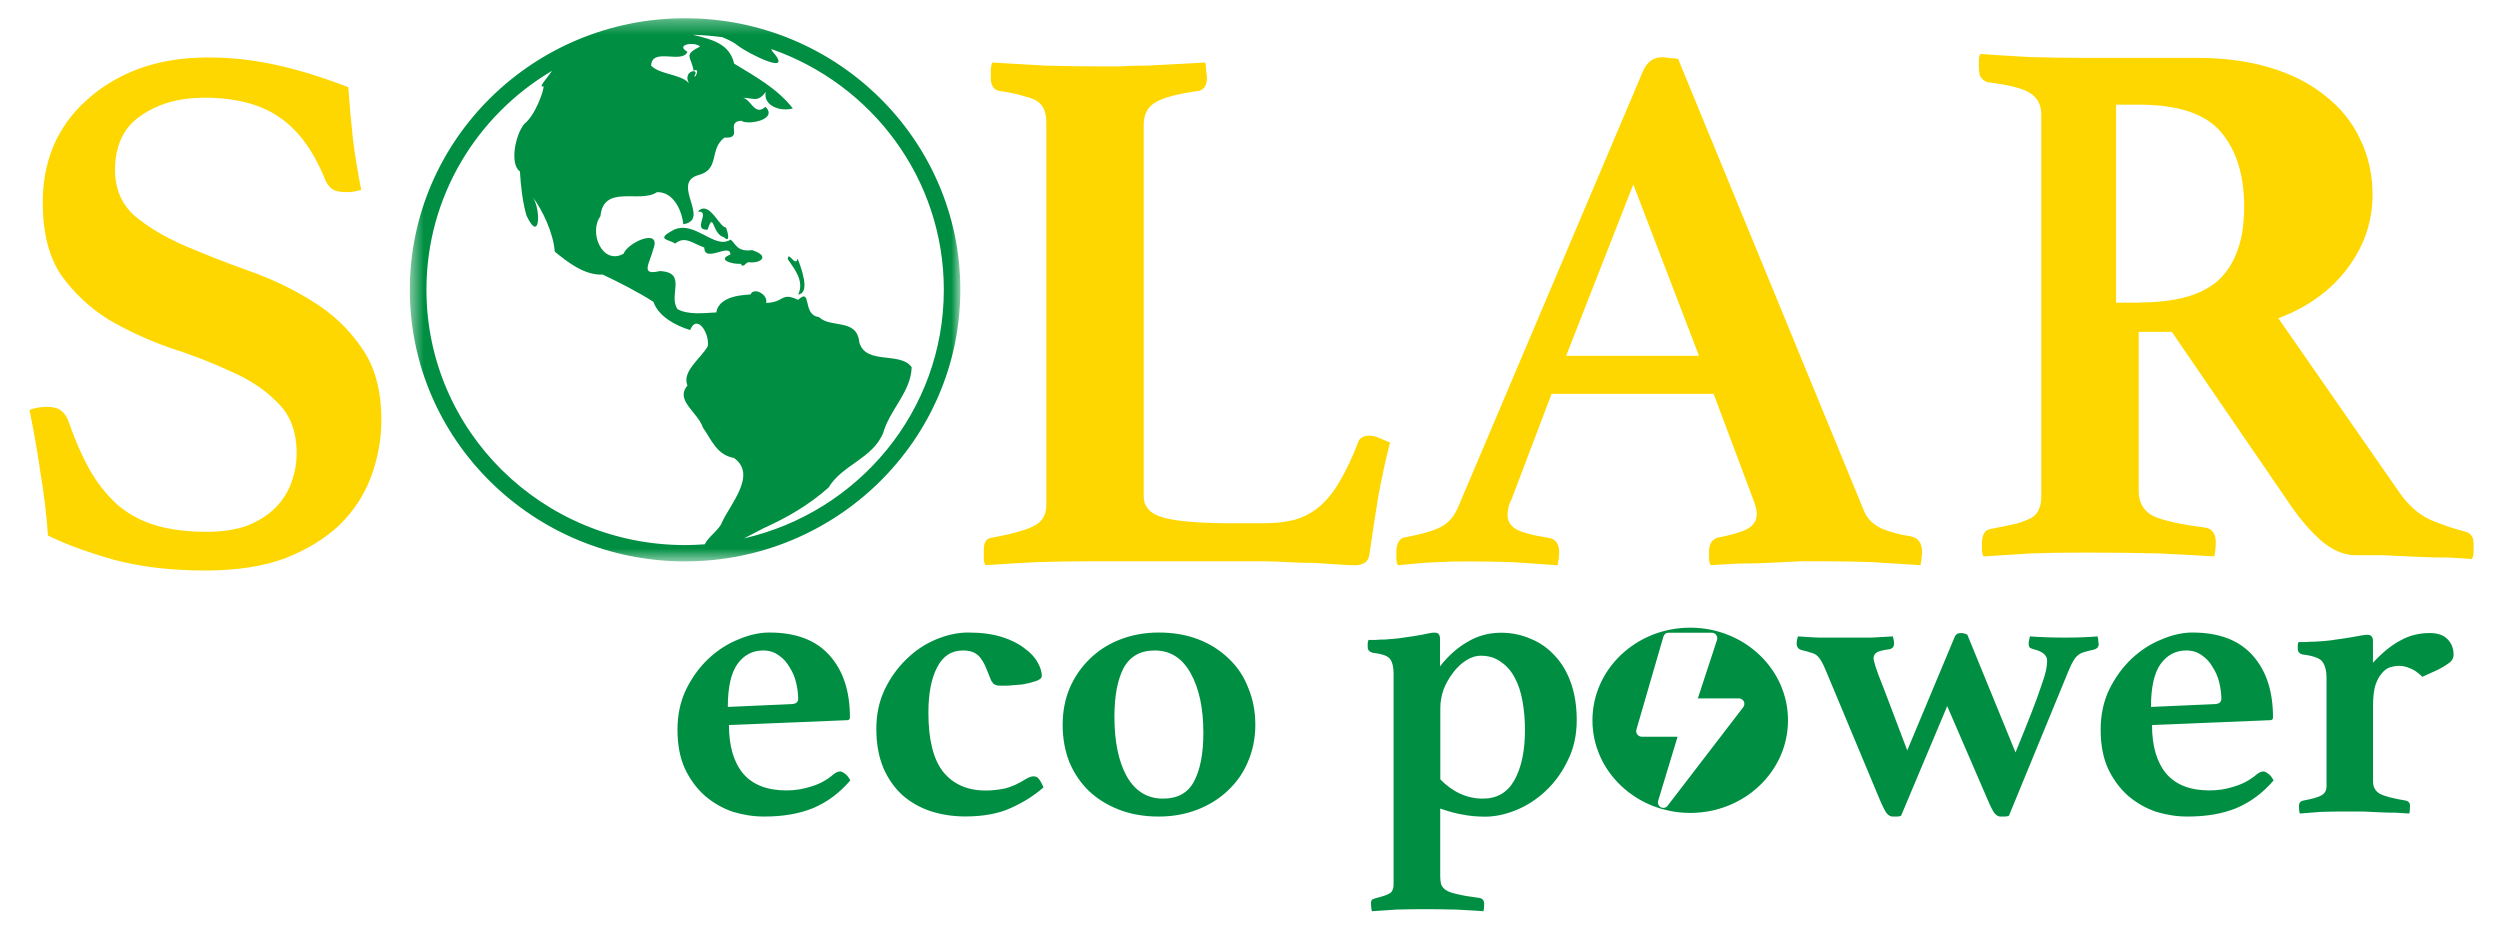 <?xml version="1.0" encoding="UTF-8"?>
<svg xmlns="http://www.w3.org/2000/svg" width="180" height="68" viewBox="0 0 180 68" fill="none">
  <path d="M26.009 13.666C25.676 13.775 25.321 13.834 24.952 13.834C24.434 13.834 24.064 13.739 23.842 13.556C23.62 13.337 23.473 13.118 23.399 12.9C22.548 10.813 21.439 9.317 20.063 8.405C18.732 7.493 16.935 7.034 14.672 7.034C12.897 7.034 11.374 7.471 10.117 8.347C8.897 9.186 8.283 10.485 8.283 12.236C8.283 13.585 8.749 14.687 9.673 15.526C10.634 16.329 11.825 17.044 13.23 17.664C14.672 18.284 16.21 18.89 17.845 19.474C19.509 20.057 21.047 20.787 22.459 21.67C23.901 22.545 25.092 23.661 26.017 25.011C26.978 26.361 27.459 28.098 27.459 30.221C27.459 31.607 27.215 32.964 26.734 34.277C26.253 35.591 25.491 36.765 24.456 37.787C23.421 38.772 22.105 39.574 20.515 40.202C18.924 40.785 17.017 41.077 14.791 41.077C12.343 41.077 10.161 40.822 8.231 40.311C6.308 39.764 4.711 39.18 3.454 38.56C3.343 36.992 3.158 35.452 2.899 33.956C2.677 32.424 2.418 30.943 2.123 29.513C2.492 29.367 2.921 29.294 3.402 29.294C3.846 29.294 4.178 29.389 4.4 29.571C4.622 29.717 4.807 29.994 4.955 30.396C5.436 31.782 5.975 32.993 6.567 34.015C7.159 35 7.846 35.824 8.623 36.481C9.399 37.101 10.287 37.561 11.293 37.852C12.328 38.144 13.519 38.29 14.85 38.29C15.996 38.29 16.98 38.144 17.793 37.852C18.607 37.524 19.272 37.101 19.797 36.59C20.315 36.08 20.707 35.474 20.966 34.781C21.224 34.088 21.358 33.373 21.358 32.643C21.358 31.074 20.892 29.849 19.967 28.973C19.08 28.061 17.948 27.309 16.58 26.726C15.249 26.106 13.785 25.537 12.188 25.026C10.634 24.479 9.17 23.8 7.795 22.997C6.464 22.158 5.332 21.101 4.408 19.816C3.52 18.503 3.077 16.745 3.077 14.556C3.077 13.097 3.335 11.74 3.853 10.499C4.408 9.222 5.206 8.121 6.242 7.209C7.277 6.26 8.519 5.509 9.962 4.961C11.441 4.414 13.127 4.137 15.02 4.137C16.573 4.137 18.133 4.305 19.686 4.633C21.276 4.961 23.073 5.509 25.077 6.275C25.151 7.369 25.262 8.617 25.41 10.003C25.58 11.346 25.787 12.571 26.009 13.666ZM82.353 35.758C82.353 36.525 82.856 37.035 83.855 37.291C84.853 37.546 86.502 37.677 88.802 37.677H90.91C91.834 37.677 92.633 37.583 93.298 37.4C94.001 37.181 94.615 36.831 95.132 36.357C95.65 35.883 96.116 35.277 96.523 34.547C96.966 33.781 97.395 32.869 97.802 31.804C97.913 31.512 98.194 31.366 98.638 31.366C98.823 31.366 99.044 31.424 99.303 31.534C99.562 31.643 99.821 31.753 100.08 31.862C99.784 33.03 99.503 34.314 99.244 35.7C99.022 37.05 98.815 38.385 98.63 39.706C98.593 40.143 98.46 40.421 98.238 40.53C98.053 40.64 97.847 40.698 97.625 40.698C97.329 40.698 96.9 40.683 96.345 40.64C95.828 40.603 95.251 40.567 94.622 40.53C93.994 40.53 93.343 40.508 92.677 40.472C92.049 40.435 91.494 40.413 91.006 40.413H78.39C77.317 40.413 76.075 40.428 74.662 40.472C73.294 40.545 72.052 40.618 70.943 40.691C70.869 40.545 70.832 40.362 70.832 40.143C70.832 39.888 70.832 39.706 70.832 39.596C70.832 39.049 71.017 38.757 71.386 38.721C72.791 38.465 73.797 38.188 74.389 37.896C75.017 37.604 75.335 37.094 75.335 36.364V8.894C75.335 8.529 75.298 8.237 75.224 8.019C75.15 7.763 75.003 7.544 74.781 7.362C74.559 7.179 74.204 7.034 73.723 6.924C73.279 6.778 72.666 6.647 71.889 6.537C71.519 6.428 71.335 6.114 71.335 5.604C71.335 5.494 71.335 5.326 71.335 5.107C71.335 4.888 71.371 4.684 71.445 4.502C72.629 4.575 73.893 4.648 75.224 4.721C76.556 4.757 77.746 4.779 78.782 4.779C79.299 4.779 79.891 4.779 80.564 4.779C81.229 4.743 81.917 4.721 82.62 4.721C83.359 4.684 84.084 4.648 84.787 4.611C85.526 4.575 86.192 4.538 86.783 4.502C86.82 4.684 86.842 4.888 86.842 5.107C86.879 5.326 86.901 5.494 86.901 5.604C86.901 6.114 86.717 6.428 86.347 6.537C84.757 6.756 83.677 7.048 83.123 7.413C82.605 7.741 82.346 8.274 82.346 9.004V35.758H82.353ZM123.382 28.36H111.713L108.821 35.977C108.71 36.16 108.636 36.364 108.599 36.583C108.562 36.802 108.54 36.97 108.54 37.079C108.54 37.48 108.725 37.809 109.095 38.064C109.501 38.319 110.3 38.538 111.483 38.721C112.001 38.794 112.26 39.144 112.26 39.764C112.26 40.019 112.223 40.333 112.149 40.698C111.15 40.625 110.093 40.552 108.984 40.479C107.874 40.443 106.78 40.421 105.708 40.421C104.968 40.421 104.192 40.435 103.371 40.479C102.557 40.516 101.648 40.589 100.649 40.698C100.575 40.552 100.538 40.384 100.538 40.202C100.538 40.019 100.538 39.873 100.538 39.764C100.538 39.071 100.782 38.706 101.263 38.67C102.409 38.451 103.23 38.21 103.711 37.955C104.229 37.699 104.635 37.261 104.931 36.641L118.324 5.056C118.62 4.436 119.063 4.122 119.655 4.122C119.84 4.122 120.025 4.144 120.21 4.181C120.395 4.181 120.602 4.203 120.823 4.239L134.216 36.802C134.438 37.349 134.867 37.772 135.496 38.064C136.124 38.319 136.812 38.502 137.551 38.611C138.106 38.721 138.387 39.086 138.387 39.706C138.387 39.998 138.35 40.326 138.276 40.691C137.093 40.618 135.925 40.545 134.778 40.472C133.632 40.435 132.552 40.413 131.554 40.413C131.036 40.413 130.408 40.413 129.668 40.413C128.929 40.45 128.167 40.486 127.39 40.523C126.614 40.559 125.837 40.581 125.054 40.581C124.314 40.618 123.685 40.654 123.16 40.691C123.086 40.545 123.049 40.377 123.049 40.194C123.049 40.012 123.049 39.866 123.049 39.757C123.049 39.428 123.109 39.188 123.212 39.042C123.36 38.859 123.508 38.75 123.656 38.713C124.617 38.531 125.32 38.327 125.763 38.108C126.244 37.852 126.488 37.488 126.488 37.013C126.488 36.794 126.429 36.517 126.318 36.189L123.382 28.36ZM122.325 25.617L117.599 13.279L112.763 25.617H122.325ZM156.372 23.895H153.984V35.35C153.984 36.189 154.339 36.794 155.041 37.159C155.781 37.488 157.023 37.765 158.761 37.984C159.279 38.057 159.538 38.422 159.538 39.078C159.538 39.37 159.501 39.698 159.427 40.063C158.354 39.99 157.001 39.917 155.367 39.844C153.777 39.808 152.031 39.786 150.146 39.786C148.814 39.786 147.513 39.8 146.256 39.844C145.035 39.917 143.882 39.99 142.809 40.063C142.736 39.917 142.699 39.749 142.699 39.567C142.699 39.385 142.699 39.239 142.699 39.129C142.699 38.509 142.906 38.159 143.312 38.086C144.089 37.94 144.717 37.809 145.198 37.699C145.679 37.553 146.049 37.407 146.307 37.261C146.566 37.079 146.736 36.875 146.81 36.656C146.921 36.401 146.973 36.087 146.973 35.722V8.274C146.973 7.544 146.692 7.012 146.137 6.683C145.62 6.355 144.599 6.1 143.083 5.917C142.898 5.844 142.75 5.735 142.639 5.589C142.528 5.443 142.477 5.188 142.477 4.823C142.477 4.677 142.477 4.509 142.477 4.327C142.477 4.144 142.514 3.998 142.588 3.889C143.623 3.962 144.814 4.035 146.145 4.108C147.513 4.144 148.74 4.166 149.813 4.166H158.206C160.174 4.166 161.926 4.407 163.487 4.881C165.047 5.355 166.356 6.034 167.436 6.91C168.545 7.785 169.381 8.828 169.935 10.032C170.527 11.236 170.823 12.571 170.823 14.038C170.823 15.971 170.209 17.744 168.989 19.357C167.805 20.925 166.156 22.115 164.041 22.917L172.768 35.474C173.433 36.422 174.195 37.079 175.045 37.451C175.933 37.816 176.746 38.093 177.493 38.276C177.678 38.312 177.826 38.407 177.937 38.553C178.048 38.662 178.1 38.881 178.1 39.209C178.1 39.355 178.1 39.523 178.1 39.706C178.1 39.888 178.063 40.071 177.989 40.253C177.582 40.216 177.005 40.18 176.266 40.143C175.526 40.143 174.75 40.129 173.929 40.085C173.152 40.049 172.353 40.012 171.54 39.976C170.763 39.976 170.113 39.976 169.595 39.976C168.819 39.976 168.042 39.662 167.258 39.042C166.482 38.385 165.72 37.524 164.98 36.466L156.372 23.895ZM154.021 21.779C155.167 21.779 156.21 21.67 157.134 21.451C158.058 21.232 158.857 20.867 159.523 20.356C160.188 19.809 160.691 19.094 161.024 18.218C161.394 17.343 161.579 16.227 161.579 14.877C161.579 12.608 161.024 10.82 159.907 9.507C158.798 8.194 156.831 7.537 154.021 7.537H152.357V21.794H154.021V21.779Z" fill="#FED700"></path>
  <mask id="mask0_357_1139" style="mask-type:luminance" maskUnits="userSpaceOnUse" x="29" y="1" width="41" height="40">
    <path d="M69.145 1.313H29.507V40.42H69.145V1.313Z" fill="white"></path>
  </mask>
  <g mask="url(#mask0_357_1139)">
    <path d="M49.326 1.313C38.389 1.313 29.507 10.076 29.507 20.867C29.507 31.658 38.389 40.42 49.326 40.42C60.241 40.42 69.108 31.687 69.145 20.925C69.145 20.903 69.145 20.889 69.145 20.867C69.145 20.852 69.145 20.83 69.145 20.816C69.116 10.047 60.249 1.313 49.326 1.313ZM49.881 2.502C50.591 2.524 51.301 2.583 52.011 2.678C52.462 2.86 52.876 3.072 53.127 3.283C53.845 3.852 57.283 5.574 55.59 3.67C55.568 3.619 55.553 3.575 55.531 3.531C62.771 6.048 67.955 12.856 67.955 20.867C67.955 29.586 61.817 36.875 53.563 38.764C54.059 38.502 54.621 38.232 54.954 38.042C56.655 37.276 58.245 36.364 59.657 35.102C60.648 33.453 62.837 33.022 63.592 31.162C64.065 29.491 65.588 28.221 65.64 26.441C64.826 25.281 62.327 26.31 61.868 24.639C61.698 22.888 59.805 23.654 58.969 22.829C57.72 22.684 58.489 20.655 57.461 21.589C56.196 20.998 56.507 21.779 55.161 21.808C55.331 21.21 54.266 20.648 54.044 21.195C53.911 21.246 51.781 21.166 51.574 22.494C50.768 22.53 49.57 22.698 48.786 22.26C48.084 21.29 49.526 19.597 47.499 19.517C46.057 19.867 46.782 18.948 47.033 17.948C47.662 16.358 45.192 17.445 44.896 18.27C43.351 19.123 42.374 16.708 43.232 15.57C43.454 13.228 46.094 14.672 47.307 13.833C48.572 13.812 49.119 15.307 49.2 16.146C51.205 15.825 48.269 13.199 50.273 12.608C51.87 12.206 51.027 10.762 52.158 9.908C53.593 9.996 52.166 8.799 53.364 8.69C53.83 9.04 56.048 8.617 55.117 7.69C54.34 8.39 54.096 7.172 53.497 7.041C54.266 7.055 54.562 7.398 55.131 6.618C54.939 7.639 56.211 8.055 57.084 7.807C55.982 6.391 54.429 5.538 52.861 4.582C52.521 3.166 51.352 2.86 49.881 2.502ZM49.703 3.166C49.962 3.152 50.258 3.21 50.406 3.349C49.171 3.976 49.762 4.035 49.94 5.093C50.502 4.823 49.947 5.83 50.014 5.428C50.391 4.866 49.112 5.1 49.607 5.997C49.038 5.326 47.573 5.399 46.886 4.735C46.908 3.378 49.134 4.633 49.496 3.728C48.919 3.4 49.267 3.188 49.703 3.166ZM39.742 5.1C39.402 5.618 38.692 6.362 39.135 6.209C39.172 6.508 38.536 8.31 37.752 8.916C37.05 9.784 36.717 11.863 37.434 12.345C37.494 13.381 37.634 14.6 37.908 15.526C38.877 17.576 38.965 15.117 38.366 14.206C39.032 15.081 39.845 16.759 39.941 18.116C40.895 18.897 42.093 19.831 43.403 19.773C44.453 20.269 45.961 21.027 47.048 21.735C47.411 22.793 48.66 23.45 49.688 23.763C50.191 22.552 51.101 24.012 50.96 24.924C50.502 25.777 49.067 26.733 49.496 27.762C48.579 28.82 50.236 29.666 50.613 30.79C51.212 31.629 51.589 32.752 52.839 32.971C54.525 34.153 52.609 36.254 51.974 37.619C51.811 38.122 50.938 38.699 50.753 39.188C50.28 39.224 49.807 39.246 49.334 39.246C39.039 39.246 30.705 31.023 30.705 20.867C30.698 14.169 34.321 8.31 39.742 5.1ZM50.687 15.015C50.539 15.008 50.391 15.074 50.236 15.234C51.249 15.176 49.77 16.57 50.946 16.54C51.411 15.117 51.249 16.869 52.136 17.087C52.706 17.642 52.277 16.248 52.232 16.365C51.87 16.343 51.323 15.045 50.687 15.015ZM49.208 16.402C48.897 16.394 48.587 16.475 48.328 16.65C47.226 17.27 48.217 17.241 48.609 17.54C49.304 16.956 49.873 17.525 50.709 17.824C50.716 18.977 52.595 17.445 52.587 18.328C51.559 18.715 52.794 19.05 53.327 18.992C53.549 19.371 53.682 18.846 53.933 18.882C54.754 18.977 55.494 18.445 54.148 18.007C53.053 18.167 52.957 17.511 52.602 17.248C51.663 17.897 50.465 16.445 49.208 16.402ZM56.781 18.466C56.743 18.481 56.729 18.532 56.721 18.663C57.172 19.335 57.941 20.225 57.468 21.203C58.37 21.108 57.69 19.284 57.431 18.62C57.306 19.167 56.928 18.415 56.781 18.466Z" fill="#008F42"></path>
  </g>
  <path d="M60.012 55.75C60.19 55.611 60.345 55.545 60.486 55.545C60.582 55.545 60.693 55.597 60.811 55.691C60.951 55.772 61.084 55.932 61.225 56.188C60.456 57.085 59.569 57.749 58.555 58.179C57.564 58.588 56.389 58.792 55.028 58.792C54.259 58.792 53.497 58.675 52.743 58.442C52.011 58.187 51.352 57.807 50.761 57.304C50.169 56.779 49.681 56.122 49.311 55.341C48.956 54.56 48.779 53.627 48.779 52.532C48.779 51.46 48.986 50.497 49.4 49.636C49.836 48.76 50.376 48.016 51.027 47.41C51.678 46.805 52.388 46.345 53.164 46.039C53.933 45.71 54.673 45.542 55.39 45.542C57.306 45.542 58.748 46.09 59.716 47.177C60.707 48.271 61.195 49.76 61.195 51.649C61.195 51.788 61.129 51.854 60.988 51.854L52.484 52.204C52.484 53.721 52.831 54.896 53.519 55.713C54.214 56.516 55.25 56.91 56.633 56.91C57.246 56.91 57.845 56.815 58.437 56.618C59.036 56.436 59.561 56.144 60.012 55.75ZM54.946 46.834C54.177 46.834 53.556 47.162 53.083 47.826C52.632 48.468 52.403 49.49 52.403 50.898L57.025 50.694C57.32 50.672 57.468 50.548 57.468 50.314C57.468 49.942 57.416 49.555 57.32 49.147C57.224 48.738 57.062 48.366 56.847 48.038C56.647 47.688 56.396 47.403 56.078 47.191C55.752 46.951 55.383 46.834 54.946 46.834ZM69.33 46.834C68.502 46.834 67.881 47.242 67.467 48.06C67.052 48.862 66.845 49.942 66.845 51.306C66.845 53.255 67.2 54.677 67.91 55.575C68.642 56.472 69.656 56.917 70.965 56.917C71.438 56.917 71.904 56.866 72.355 56.771C72.828 56.654 73.346 56.421 73.893 56.071C74.093 55.954 74.27 55.896 74.425 55.896C74.581 55.896 74.714 55.961 74.81 56.1C74.906 56.217 75.017 56.414 75.135 56.684C74.485 57.267 73.701 57.764 72.791 58.172C71.904 58.581 70.809 58.785 69.5 58.785C68.628 58.785 67.799 58.661 67.008 58.406C66.239 58.15 65.559 57.764 64.96 57.238C64.39 56.713 63.932 56.056 63.599 55.283C63.266 54.48 63.096 53.546 63.096 52.474C63.096 51.438 63.296 50.504 63.688 49.665C64.102 48.804 64.627 48.074 65.255 47.469C65.884 46.849 66.601 46.367 67.393 46.039C68.184 45.71 68.953 45.542 69.707 45.542C70.654 45.542 71.467 45.652 72.14 45.864C72.813 46.075 73.353 46.352 73.767 46.681C74.204 46.994 74.522 47.337 74.714 47.702C74.914 48.052 75.01 48.373 75.01 48.665C75.01 48.818 74.862 48.95 74.566 49.045C74.292 49.139 73.974 49.22 73.619 49.278C73.264 49.315 72.917 49.344 72.584 49.366C72.266 49.366 72.059 49.366 71.963 49.366C71.785 49.366 71.638 49.315 71.519 49.22C71.423 49.103 71.349 48.986 71.312 48.87C71.216 48.614 71.112 48.373 71.016 48.14C70.92 47.885 70.802 47.666 70.661 47.469C70.543 47.272 70.373 47.118 70.158 47.002C69.944 46.892 69.663 46.834 69.33 46.834ZM76.511 52.182C76.511 51.226 76.681 50.351 77.014 49.548C77.369 48.731 77.85 48.031 78.463 47.44C79.077 46.834 79.809 46.367 80.66 46.039C81.51 45.71 82.434 45.542 83.448 45.542C84.498 45.542 85.444 45.71 86.295 46.039C87.145 46.367 87.877 46.841 88.491 47.44C89.105 48.023 89.571 48.724 89.882 49.548C90.214 50.351 90.384 51.226 90.384 52.182C90.384 53.138 90.207 54.021 89.852 54.845C89.519 55.648 89.031 56.334 88.403 56.925C87.789 57.508 87.056 57.968 86.206 58.296C85.356 58.624 84.431 58.792 83.418 58.792C82.368 58.792 81.421 58.624 80.571 58.296C79.721 57.968 78.988 57.508 78.374 56.925C77.783 56.341 77.317 55.648 76.984 54.845C76.666 54.028 76.511 53.138 76.511 52.182ZM80.238 51.598C80.238 53.393 80.534 54.823 81.126 55.896C81.739 56.968 82.605 57.501 83.736 57.501C84.786 57.501 85.526 57.092 85.962 56.275C86.413 55.436 86.642 54.269 86.642 52.766C86.642 50.993 86.339 49.563 85.725 48.468C85.112 47.374 84.254 46.834 83.144 46.834C82.094 46.834 81.347 47.264 80.889 48.118C80.46 48.957 80.238 50.117 80.238 51.598ZM100.338 48.497C100.338 48.031 100.257 47.688 100.102 47.476C99.961 47.242 99.562 47.089 98.889 47.009C98.615 46.951 98.475 46.812 98.475 46.6C98.475 46.52 98.475 46.433 98.475 46.338C98.475 46.243 98.497 46.155 98.534 46.075C98.652 46.075 98.822 46.075 99.037 46.075C99.251 46.053 99.481 46.046 99.717 46.046C99.954 46.024 100.19 46.009 100.427 45.987C100.686 45.966 100.915 45.937 101.107 45.9C101.559 45.842 101.995 45.776 102.409 45.696C102.823 45.601 103.112 45.55 103.267 45.55C103.444 45.55 103.555 45.586 103.592 45.666C103.651 45.747 103.681 45.849 103.681 45.987V47.979C104.258 47.235 104.909 46.651 105.641 46.228C106.373 45.783 107.179 45.557 108.074 45.557C108.843 45.557 109.553 45.703 110.211 45.995C110.884 46.265 111.468 46.681 111.956 47.221C112.452 47.746 112.836 48.403 113.11 49.176C113.384 49.957 113.524 50.84 113.524 51.839C113.524 52.934 113.31 53.904 112.873 54.765C112.459 55.626 111.927 56.355 111.276 56.961C110.625 57.566 109.915 58.026 109.146 58.333C108.377 58.646 107.637 58.8 106.92 58.8C106.351 58.8 105.811 58.748 105.323 58.654C104.849 58.573 104.302 58.428 103.696 58.216V63.068C103.696 63.301 103.718 63.498 103.755 63.651C103.814 63.827 103.932 63.972 104.11 64.089C104.287 64.206 104.561 64.301 104.938 64.381C105.315 64.476 105.826 64.564 106.476 64.644C106.735 64.68 106.861 64.826 106.861 65.082C106.861 65.337 106.839 65.512 106.802 65.607C106.284 65.57 105.633 65.527 104.842 65.49C104.051 65.468 103.282 65.461 102.527 65.461C101.877 65.461 101.211 65.468 100.545 65.49C99.895 65.527 99.303 65.57 98.771 65.607C98.734 65.41 98.711 65.228 98.711 65.052C98.711 64.914 98.741 64.819 98.8 64.76C98.882 64.724 98.956 64.695 99.037 64.673C99.591 64.534 99.946 64.41 100.102 64.294C100.257 64.177 100.338 63.972 100.338 63.681V48.497ZM103.688 56.1C104.598 57.034 105.626 57.501 106.772 57.501C107.778 57.501 108.532 57.063 109.028 56.188C109.538 55.29 109.797 54.079 109.797 52.561C109.797 51.817 109.738 51.131 109.619 50.482C109.501 49.818 109.316 49.256 109.057 48.789C108.799 48.3 108.466 47.921 108.052 47.651C107.66 47.359 107.179 47.213 106.632 47.213C106.255 47.213 105.892 47.33 105.537 47.563C105.204 47.775 104.894 48.067 104.62 48.439C104.347 48.789 104.117 49.191 103.94 49.636C103.785 50.081 103.703 50.533 103.703 50.978V56.1H103.688ZM145.117 54.174C145.59 53.021 145.974 52.065 146.27 51.306C146.566 50.548 146.795 49.92 146.951 49.439C147.128 48.95 147.246 48.57 147.306 48.3C147.365 48.009 147.394 47.768 147.394 47.571C147.394 47.184 147.076 46.907 146.448 46.754C146.307 46.717 146.211 46.673 146.152 46.637C146.093 46.578 146.063 46.469 146.063 46.316C146.063 46.258 146.071 46.192 146.093 46.112C146.115 46.017 146.13 45.915 146.152 45.82C146.943 45.878 147.801 45.907 148.733 45.907C149.561 45.907 150.323 45.878 151.018 45.82C151.055 45.915 151.077 46.024 151.077 46.141C151.099 46.258 151.107 46.338 151.107 46.374C151.107 46.586 150.981 46.724 150.722 46.783C150.448 46.841 150.219 46.9 150.042 46.958C149.886 46.994 149.739 47.075 149.598 47.191C149.48 47.286 149.369 47.425 149.273 47.6C149.177 47.753 149.066 47.979 148.947 48.271L144.643 58.734C144.562 58.77 144.466 58.792 144.347 58.792C144.251 58.792 144.14 58.792 144.022 58.792C143.882 58.792 143.748 58.712 143.608 58.559C143.49 58.406 143.319 58.07 143.105 57.566L140.199 50.84L136.878 58.734C136.797 58.77 136.701 58.792 136.582 58.792C136.486 58.792 136.375 58.792 136.257 58.792C136.117 58.792 135.983 58.712 135.843 58.559C135.725 58.406 135.554 58.07 135.34 57.566L131.458 48.271C131.339 47.979 131.228 47.753 131.132 47.6C131.036 47.425 130.925 47.286 130.807 47.191C130.688 47.097 130.541 47.024 130.363 46.987C130.208 46.929 130.001 46.87 129.742 46.812C129.483 46.754 129.357 46.586 129.357 46.316C129.357 46.199 129.387 46.031 129.446 45.82C129.919 45.856 130.422 45.885 130.955 45.907C131.487 45.907 132.138 45.907 132.907 45.907C133.617 45.907 134.231 45.907 134.748 45.907C135.259 45.885 135.776 45.856 136.287 45.82C136.346 46.031 136.375 46.199 136.375 46.316C136.375 46.571 136.25 46.717 135.991 46.754C135.518 46.812 135.207 46.9 135.074 47.016C134.955 47.111 134.896 47.242 134.896 47.396C134.896 47.49 134.948 47.695 135.044 48.009C135.14 48.322 135.34 48.848 135.636 49.584L137.322 54.028L140.731 45.871C140.812 45.674 140.96 45.579 141.175 45.579C141.33 45.579 141.493 45.615 141.648 45.696L145.117 54.174ZM162.488 55.75C162.665 55.611 162.821 55.545 162.961 55.545C163.057 55.545 163.168 55.597 163.287 55.691C163.427 55.772 163.56 55.932 163.701 56.188C162.932 57.085 162.044 57.749 161.031 58.179C160.04 58.588 158.872 58.792 157.504 58.792C156.734 58.792 155.973 58.675 155.218 58.442C154.486 58.187 153.828 57.807 153.229 57.304C152.637 56.779 152.149 56.122 151.78 55.341C151.425 54.56 151.247 53.627 151.247 52.532C151.247 51.46 151.454 50.497 151.868 49.636C152.305 48.76 152.845 48.016 153.495 47.41C154.146 46.805 154.856 46.345 155.633 46.039C156.402 45.71 157.141 45.542 157.851 45.542C159.766 45.542 161.209 46.09 162.177 47.177C163.168 48.271 163.656 49.76 163.656 51.649C163.656 51.788 163.59 51.854 163.449 51.854L154.945 52.204C154.945 53.721 155.292 54.896 155.98 55.713C156.675 56.516 157.711 56.91 159.094 56.91C159.707 56.91 160.306 56.815 160.898 56.618C161.504 56.436 162.029 56.144 162.488 55.75ZM157.415 46.834C156.646 46.834 156.024 47.162 155.551 47.826C155.1 48.468 154.871 49.49 154.871 50.898L159.493 50.694C159.789 50.672 159.937 50.548 159.937 50.314C159.937 49.942 159.885 49.555 159.789 49.147C159.693 48.738 159.53 48.366 159.315 48.038C159.116 47.688 158.864 47.403 158.546 47.191C158.228 46.951 157.851 46.834 157.415 46.834ZM174.942 45.579C175.511 45.579 175.94 45.725 176.213 46.017C176.509 46.309 176.657 46.681 176.657 47.126C176.657 47.264 176.628 47.381 176.568 47.476C176.531 47.571 176.421 47.68 176.243 47.797C176.088 47.914 175.859 48.052 175.563 48.206C175.267 48.344 174.882 48.519 174.409 48.731C174.091 48.417 173.795 48.213 173.522 48.118C173.263 48.001 173.011 47.943 172.753 47.943C172.516 47.943 172.279 47.979 172.043 48.06C171.828 48.14 171.628 48.293 171.451 48.527C171.273 48.738 171.126 49.03 171.007 49.402C170.911 49.774 170.859 50.248 170.859 50.832V56.268C170.859 56.654 171.015 56.954 171.333 57.143C171.651 57.318 172.272 57.486 173.196 57.639C173.411 57.676 173.522 57.807 173.522 58.019C173.522 58.289 173.499 58.478 173.462 58.573C173.204 58.551 172.886 58.537 172.516 58.515C172.139 58.515 171.747 58.508 171.333 58.486C170.918 58.464 170.504 58.449 170.09 58.428C169.698 58.428 169.343 58.428 169.025 58.428C168.271 58.428 167.635 58.435 167.095 58.457C166.563 58.493 166.06 58.537 165.587 58.573C165.55 58.478 165.527 58.289 165.527 58.019C165.527 57.807 165.638 57.676 165.853 57.639C166.481 57.523 166.918 57.399 167.154 57.26C167.391 57.121 167.509 56.91 167.509 56.618V48.767C167.509 48.322 167.421 47.958 167.243 47.688C167.088 47.418 166.622 47.228 165.853 47.133C165.579 47.097 165.439 46.951 165.439 46.695C165.439 46.637 165.439 46.557 165.439 46.462C165.439 46.367 165.461 46.287 165.498 46.228C165.616 46.228 165.786 46.228 166.001 46.228C166.215 46.206 166.452 46.199 166.711 46.199C166.969 46.177 167.221 46.163 167.48 46.141C167.739 46.119 167.96 46.09 168.16 46.053C168.596 45.995 169.04 45.929 169.491 45.849C169.965 45.754 170.283 45.703 170.438 45.703C170.711 45.703 170.852 45.849 170.852 46.141V47.717C171.54 46.972 172.205 46.44 172.834 46.112C173.47 45.754 174.172 45.579 174.942 45.579Z" fill="#008F42"></path>
  <path fill-rule="evenodd" clip-rule="evenodd" d="M121.696 58.53C125.586 58.53 128.736 55.546 128.736 51.861C128.736 48.176 125.586 45.192 121.696 45.192C117.806 45.192 114.656 48.176 114.656 51.861C114.656 55.546 117.806 58.53 121.696 58.53ZM119.906 45.63C119.84 45.681 119.788 45.754 119.766 45.834L117.821 52.532C117.806 52.591 117.799 52.656 117.814 52.715C117.821 52.773 117.85 52.831 117.887 52.883C117.924 52.934 117.969 52.97 118.028 52.999C118.08 53.028 118.139 53.043 118.205 53.043H120.786L119.389 57.654C119.359 57.742 119.367 57.837 119.403 57.924C119.44 58.012 119.5 58.077 119.581 58.121C119.662 58.165 119.758 58.179 119.847 58.158C119.936 58.136 120.017 58.085 120.069 58.012L125.512 50.92C125.556 50.861 125.586 50.788 125.593 50.716C125.601 50.643 125.586 50.57 125.556 50.504C125.527 50.438 125.475 50.38 125.408 50.343C125.349 50.307 125.275 50.285 125.201 50.285H122.243L123.626 46.075C123.648 46.017 123.648 45.951 123.641 45.893C123.634 45.834 123.611 45.776 123.574 45.725C123.537 45.674 123.493 45.63 123.434 45.601C123.375 45.572 123.316 45.557 123.256 45.557H120.143C120.054 45.557 119.973 45.579 119.906 45.63Z" fill="#008F42"></path>
</svg>
